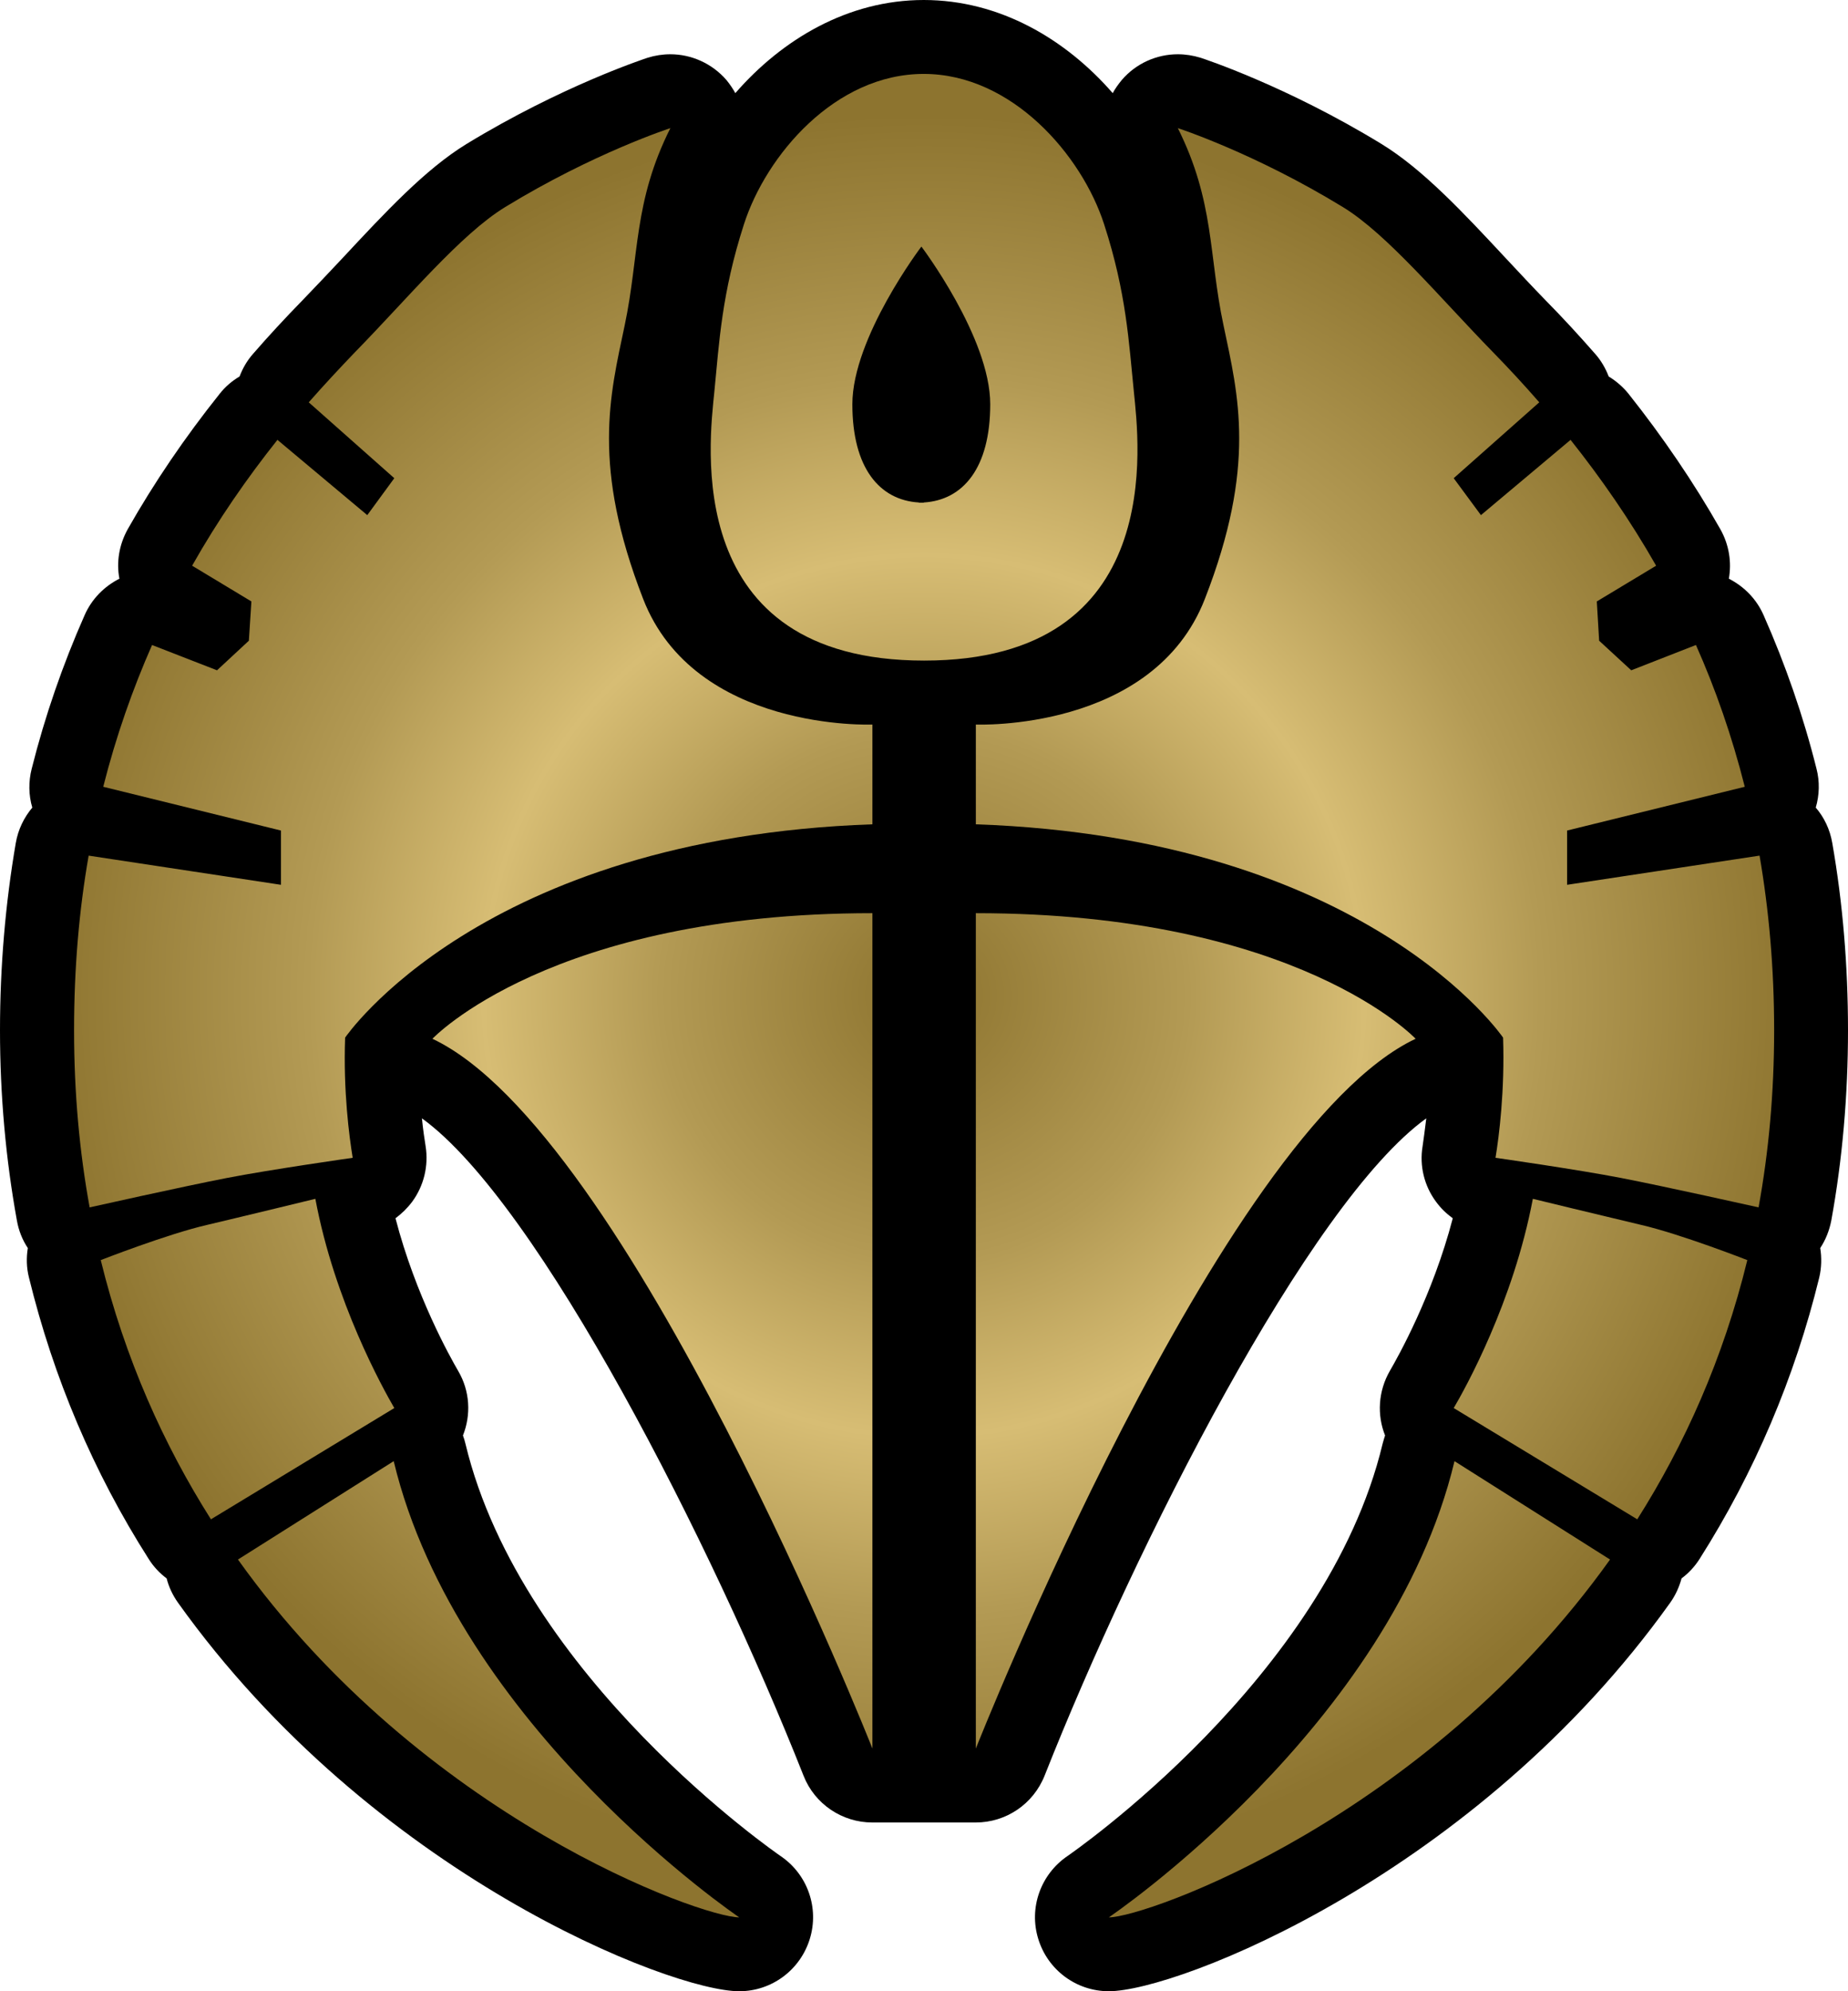 <svg xmlns="http://www.w3.org/2000/svg" xmlns:xlink="http://www.w3.org/1999/xlink" width="600" height="646.396"><defs><radialGradient cx="0" cy="0" r="1" fx="0" fy="0" id="a" gradientUnits="userSpaceOnUse" gradientTransform="matrix(17.811 0 0 -17.811 429.89 372.094)" spreadMethod="pad"><stop offset="0" stop-color="#8d742f"/><stop offset=".3" stop-color="#b39a54"/><stop offset=".5" stop-color="#d7bd74"/><stop offset=".7" stop-color="#b39a54"/><stop offset="1" stop-color="#8d742f"/></radialGradient><radialGradient cx="0" cy="0" r="1" fx="0" fy="0" id="b" xlink:href="#a" gradientUnits="userSpaceOnUse" gradientTransform="matrix(287.822 0 0 287.822 300.02 323.202)" spreadMethod="pad"/></defs><path d="M360.01 646.396c-10.55 0-19.827-6.884-22.913-16.984-3.103-10.036.743-20.944 9.47-26.89.807-.567 84.144-57.82 102.324-133.82.244-.89.5-1.827.81-2.715-2.65-6.626-2.264-14.383 1.582-21.024 2.457-4.218 13.882-24.483 20.394-49.482-2.084-1.518-3.91-3.28-5.43-5.364-3.846-5.17-5.43-11.684-4.363-18.05.324-2.28.76-5.366 1.196-9.034-38.122 27.52-94.294 138.442-123.915 213.36-3.717 9.34-12.62 15.222-22.333 15.222h-33.645c-9.663 0-18.632-5.883-22.284-15.158-29.67-74.982-85.858-185.904-123.914-213.424.37 3.668.823 6.755 1.195 9.033 1.017 6.367-.565 12.88-4.364 18.05-1.566 2.086-3.392 3.847-5.412 5.366 6.496 25.065 17.856 45.265 20.313 49.483 3.928 6.64 4.235 14.398 1.584 21.024.324.888.63 1.826.824 2.715 18.244 76 101.5 133.254 102.324 133.82 8.775 5.946 12.557 16.854 9.47 26.89-3.103 10.1-12.378 16.984-22.915 16.984-22.22 0-119.243-37.928-182.25-126.177-1.698-2.41-2.958-5.06-3.653-7.838-2.28-1.697-4.3-3.846-5.866-6.367-17.873-28.038-30.882-58.774-38.832-91.288-.825-3.215-.873-6.496-.373-9.582-1.777-2.667-2.973-5.69-3.54-8.904C1.892 376.413 0 355.583 0 334.446c0-20.846 1.778-41.288 5.123-60.793.76-4.428 2.715-8.34 5.365-11.49-1.212-4.04-1.26-8.468-.194-12.62 4.298-17.114 10.1-33.84 17.162-49.806 2.343-5.365 6.447-9.405 11.312-11.877-1.02-5.302-.13-10.974 2.714-16.097C50 156.735 60.034 141.965 71.33 127.825c1.777-2.263 3.975-4.153 6.448-5.608 1-2.65 2.456-5.187 4.41-7.385 4.995-5.753 10.36-11.554 15.854-17.178 4.282-4.41 8.775-9.21 13.122-13.816 13.833-14.835 26.89-28.91 40.335-37.12 30.864-18.81 57.64-27.585 58.773-27.973 2.39-.743 4.864-1.13 7.385-1.13 6.82 0 13.51 2.973 18.18 8.338 1.13 1.39 2.084 2.78 2.908 4.282C253.953 12.75 275.348 0 299.91 0c24.678 0 46.138 12.75 61.36 30.235.81-1.503 1.827-2.892 2.958-4.282 4.605-5.365 11.296-8.34 18.18-8.34 2.472 0 4.928.39 7.385 1.132 1.148.388 27.908 9.163 58.71 27.973 13.444 8.21 26.582 22.285 40.398 37.12 4.3 4.605 8.776 9.405 13.075 13.816 5.543 5.624 10.86 11.425 15.9 17.178 1.956 2.198 3.41 4.735 4.43 7.385 2.39 1.455 4.604 3.345 6.43 5.608 11.232 14.14 21.267 28.91 29.8 43.938 2.892 5.123 3.716 10.795 2.78 16.096 4.847 2.47 8.95 6.51 11.295 11.876 7.062 15.966 12.88 32.692 17.16 49.805 1.085 4.154.956 8.582-.242 12.622 2.715 3.15 4.606 7.062 5.365 11.49 3.41 19.505 5.107 39.947 5.107 60.793 0 21.137-1.826 41.967-5.43 61.796-.63 3.216-1.826 6.238-3.587 8.905.5 3.086.435 6.367-.323 9.582-7.95 32.514-21.024 63.25-38.816 91.288-1.584 2.52-3.604 4.67-5.883 6.367-.758 2.78-1.954 5.43-3.65 7.837-63.008 88.248-160.08 126.176-182.3 126.176"/><path d="M241.527 72.85c-7.207 22.348-8.03 38.38-9.6 54.345-1.583 16.046-11.117 87.247 68.115 87.247 79.15 0 69.68-71.2 68.098-87.247-1.632-15.966-2.392-31.997-9.648-54.346-7.207-22.415-29.928-48.853-58.58-48.853-28.78 0-51.194 26.438-58.385 48.852m56.802 90.268c-12.75-.76-21.59-11.167-21.59-31.884 0-21.638 22.413-51.194 22.413-51.194s22.35 29.556 22.35 51.194c0 20.717-8.84 31.124-21.59 31.884v.065h-1.584v-.065zm98.914-57.513c4.8 22.802 10.795 45.587-6.06 88.83-16.79 43.164-74.352 40.772-74.352 40.772v32.385c127.195 4.41 171.182 69.245 171.182 69.245.582 17.29-1.325 32.126-2.456 39.01 0 0 26.518 3.78 40.836 6.56 14.333 2.78 44.57 9.535 44.57 9.535 3.28-17.92 5.057-37.12 5.057-57.497 0-20.264-1.712-39.074-4.734-56.69l-62.49 9.47v-17.613l57.69-14.205c-4.17-16.483-9.534-31.82-15.853-46.023l-21.007 8.21-10.424-9.6-.76-12.75 19.264-11.603c-8.533-14.963-17.938-28.473-27.78-40.85l-29.103 24.433-8.84-11.99 27.78-24.63c-4.93-5.67-9.907-11.036-14.965-16.223C467.636 96.83 450.394 76 436.01 67.225c-28.796-17.598-53.6-25.63-53.6-25.63 11.99 23.998 9.97 41.224 14.834 64.01m-233.236-38.38C149.61 76 132.383 96.83 115.205 114.38c-4.977 5.187-9.97 10.552-14.964 16.224l27.78 24.628-8.775 11.99-29.168-24.433c-9.842 12.377-19.247 25.887-27.7 40.85l19.248 11.604-.824 12.75-10.342 9.6-21.088-8.21c-6.254 14.204-11.684 29.54-15.853 46.023l57.707 14.205v17.614l-62.442-9.47c-3.086 17.615-4.735 36.425-4.735 56.69 0 20.377 1.778 39.575 5.058 57.496 0 0 30.17-6.755 44.505-9.534 14.333-2.78 40.9-6.56 40.9-6.56-1.13-6.885-3.086-21.72-2.456-39.01 0 0 43.987-64.835 171.198-69.246v-32.385s-57.642 2.392-74.433-40.77c-16.79-43.245-10.795-66.03-5.996-88.832 4.8-22.786 2.78-40.012 14.835-64.01 0 0-24.87 8.032-53.652 25.63m152.824 500.39s79.216-200.414 142.79-230.407c0 0-38.38-40.77-142.79-40.77v271.178zM140.398 337.21C204.02 367.2 283.252 567.616 283.252 567.616v-271.18c-104.41 0-142.854 40.772-142.854 40.772m331.585 119.875L531.58 493.2c15.272-24.11 27.893-52.02 35.73-84.145 0 0-21.654-8.467-34.47-11.425-12.878-3.038-35.163-8.467-35.163-8.467-6.318 33.467-21.96 61.617-25.694 67.92M67.226 397.63c-12.863 2.958-34.517 11.425-34.517 11.425 7.885 32.126 20.506 60.034 35.777 84.145l59.533-36.117c-3.652-6.303-19.376-34.453-25.63-67.92 0 0-22.284 5.43-35.164 8.467M360.01 622.414c12.17 0 102.827-32.255 162.73-116.157l-50.498-31.932c-20.7 86.294-112.23 148.09-112.23 148.09M77.26 506.256c59.904 83.902 150.56 116.157 162.746 116.157 0 0-91.465-61.795-112.182-148.09l-50.564 31.933z" fill="url(#b)"/></svg>